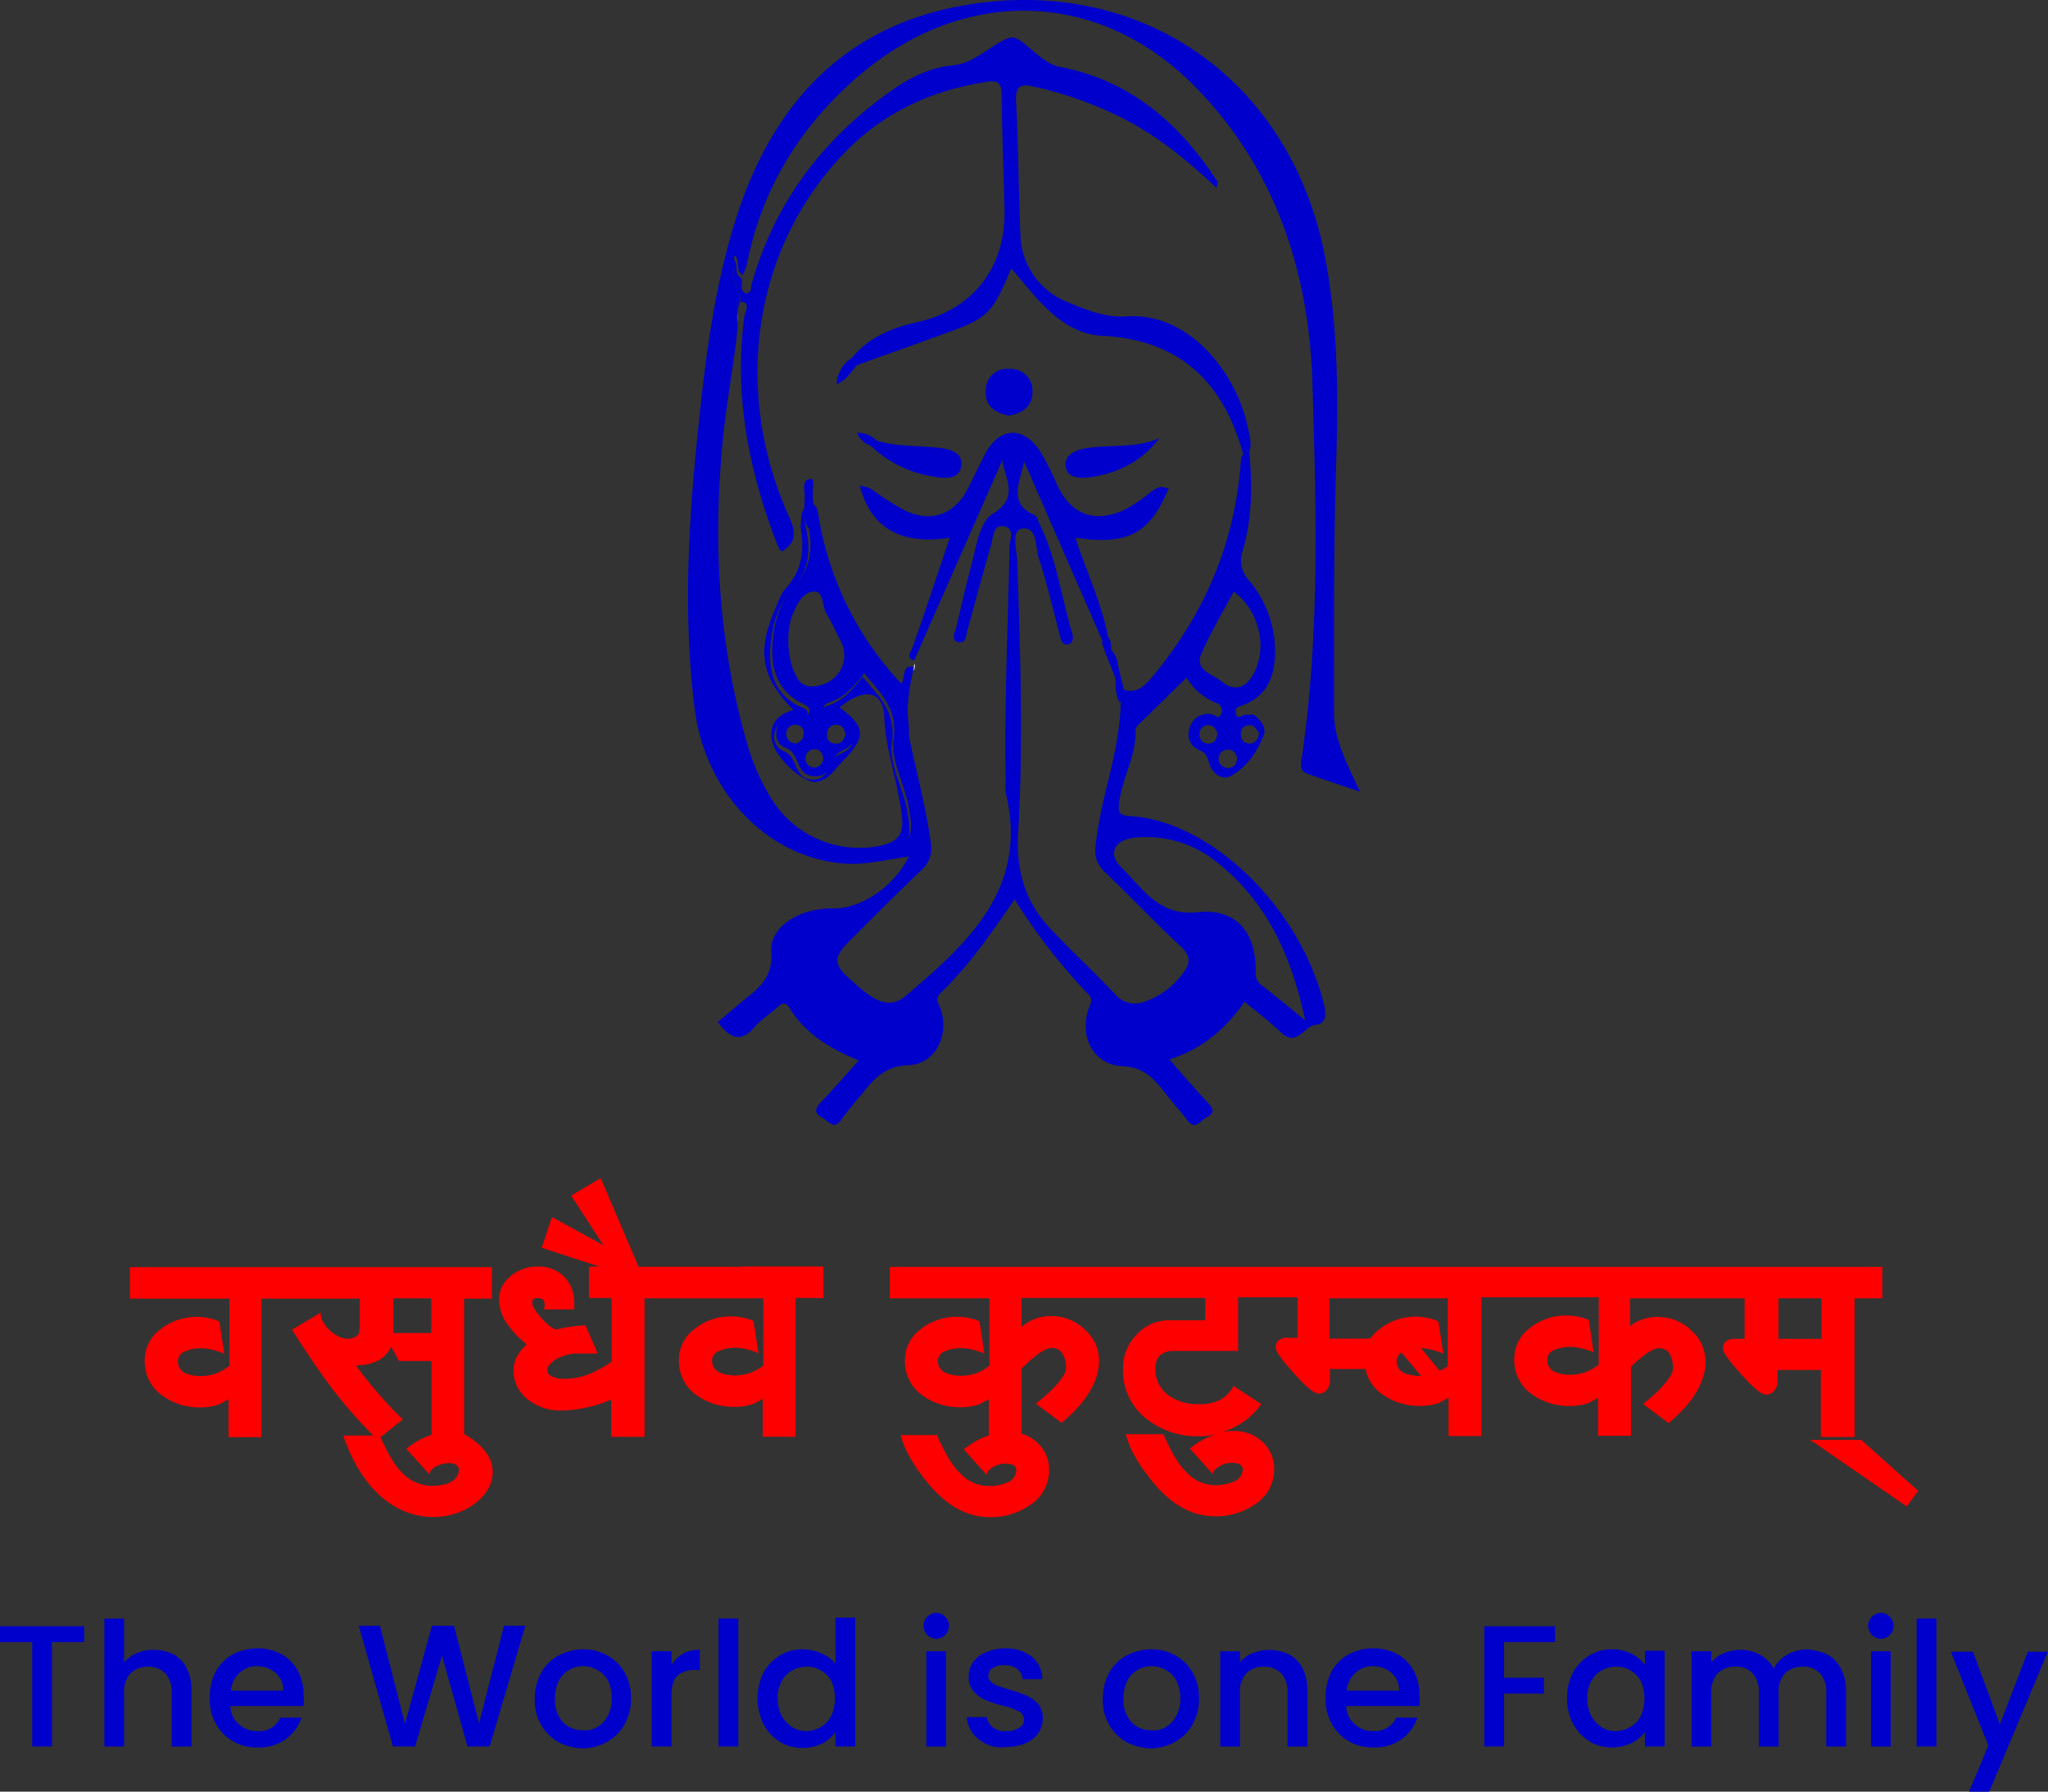 <svg xmlns="http://www.w3.org/2000/svg" viewBox="0 0 425.8 372.59"><rect x="0" y="0" width="425.8" height="372.59" fill="#333333" stroke="none"/><defs><style>.cls-1{fill:none;}.cls-2{fill:#2b2a29;}.cls-3{fill:red;}.cls-4{fill:#fff;}.cls-5{fill:#00c;}</style></defs><g id="Layer_2" data-name="Layer 2"><g id="Layer_1-2" data-name="Layer 1"><polygon class="cls-1" points="375.44 269.99 374.1 269.99 369.8 269.99 369.8 278.42 378.75 278.42 378.75 269.99 375.44 269.99"></polygon><path class="cls-1" d="M81.28,280.1a5.88,5.88,0,0,1-2,2.43A9.12,9.12,0,0,1,73.89,284c.49.68,1.2,1.62,2.11,2.77s1.41,1.75,1.48,1.88c1.2,1.35,2.4,2.7,3.73,4a34.7,34.7,0,0,0,2.47,2.49L79,298.91a24.74,24.74,0,0,0,4.58,7.48,8.47,8.47,0,0,0,5.84,2.7,9.14,9.14,0,0,0,4.09-.81,2.72,2.72,0,0,0,1.69-2.49c0-.88-.77-1.35-2.32-1.35a5.25,5.25,0,0,0-2.54.74c-.84.47-1.27,1-1.27,1.62l-4.79-5.33a15.19,15.19,0,0,1,2.61-1.75,18,18,0,0,1,2.61-1.15V283.2H82.76Z"></path><polygon class="cls-1" points="81.78 269.99 81.78 277.27 89.67 277.27 89.67 269.99 86.92 269.99 84.95 269.99 81.78 269.99"></polygon><path class="cls-1" d="M282.11,270h-5.64v8.43H285a7.9,7.9,0,0,1,2-2,12.17,12.17,0,0,1,12.18-1.61l1.06,6.74a8.8,8.8,0,0,0-1.48-.54,10.67,10.67,0,0,0-3.17-.61l3.87,4.72a13.26,13.26,0,0,0,1.77-1v-14H282.11Z"></path><path class="cls-1" d="M290.42,283a2.59,2.59,0,0,0,1.62,2.5,8,8,0,0,0,3.38.6l-4.09-4.92A2.14,2.14,0,0,0,290.42,283Z"></path><path class="cls-2" d="M81.78,277.27h-1.9l1.47,2.83a6.33,6.33,0,0,0,.43-2.42Z"></path><polygon class="cls-3" points="386.99 299.45 376.36 299.45 396.43 313.27 398.82 310.04 386.99 299.45"></polygon><path class="cls-3" d="M96.5,298.24V270.06h5.77v-6.54H27v6.54H47.68v14c-.35.27-.7.47-1,.67a8.83,8.83,0,0,1-4.65,1.42,7.85,7.85,0,0,1-3.52-.61A2.58,2.58,0,0,1,37,283.07a2.09,2.09,0,0,1,1.41-2,7.88,7.88,0,0,1,3.59-.67,10.73,10.73,0,0,1,3.24.61,6.37,6.37,0,0,1,1.41.54l-1.06-6.75a11.86,11.86,0,0,0-4.72-.94,12.07,12.07,0,0,0-7.47,2.56,7.87,7.87,0,0,0-3.31,6.47,8.61,8.61,0,0,0,3.67,7.35,13.16,13.16,0,0,0,8.1,2.43,10.81,10.81,0,0,0,3.66-.61c.7-.33,1.34-.74,2-1.08v7.89h6.84V270.06H74.8c-.07.74.14,6.67-.21,7.28-2.53,3.17-8.24-1.42-7.89-4.38l-6,3.57c5.84,9.1,9.93,15,16.9,22H71.35C82.41,330.8,115.94,309,96.5,298.24ZM81.78,270h7.89v7.21H81.78Zm7.82,39c-5.64-.4-7.89-4.58-10.5-10.11l4.65-3.71A86.18,86.18,0,0,1,74,283.94c3.31,0,6.13-1.14,7.32-3.91l1.62,3h6.77v15.37a15.44,15.44,0,0,0-5.22,2.9l4.79,5.32c.07-2.15,6-3.5,6.13-1C95.3,308.35,92.2,309,89.6,309Z"></path><path class="cls-3" d="M154.05,263.45H132.78L124.89,245l-6.13,3.64,6.69,10.31-10.71-5.86-2.11,6.4,12,3.91h-2.18v6.54h4.72v13.22a21,21,0,0,1-3.59,2.09,13.76,13.76,0,0,1-5.92,1.48,7.73,7.73,0,0,1-2.39-.27c-1-.34-1.48-.81-1.48-1.55s.63-1.48,1.9-2.29a9,9,0,0,1,4.58-1.15h4l-2.53-5.86a26.3,26.3,0,0,0-3.31.33,16.25,16.25,0,0,0-2.68.54c-.78-.07-1.83-.87-3.1-2.29s-2-2.56-2-3.37c0-.54.42-.88,1.19-.88.92,0,1.41.47,1.41,1.49a6.72,6.72,0,0,1-.14.87h6.27v-1.21a7.55,7.55,0,0,0-1.9-5.39,7.34,7.34,0,0,0-5.78-2.3,8.4,8.4,0,0,0-5.56,2,6.25,6.25,0,0,0-2.4,5,9.55,9.55,0,0,0,2.33,5.73,20.06,20.06,0,0,0,3.45,3.44,10,10,0,0,0-1.83,2.16,6.36,6.36,0,0,0-.92,3.1,7.54,7.54,0,0,0,2.89,6.14,10.77,10.77,0,0,0,7.05,2.36,26.71,26.71,0,0,0,7.67-1.28c.71-.21,1.62-.54,2.68-1v7.75H134V270H158.7v14c-.36.27-.71.47-.92.61a9.09,9.09,0,0,1-4.65,1.41,8,8,0,0,1-3.52-.6,2.59,2.59,0,0,1-1.55-2.5,2.08,2.08,0,0,1,1.41-1.95,7.87,7.87,0,0,1,3.59-.68,11,11,0,0,1,3.24.61,6.71,6.71,0,0,1,1.41.54l-1.06-6.74a11.62,11.62,0,0,0-4.72-.94,11.84,11.84,0,0,0-7.46,2.56,7.84,7.84,0,0,0-3.31,6.47,8.6,8.6,0,0,0,3.66,7.35,13.3,13.3,0,0,0,8.1,2.42,11.32,11.32,0,0,0,3.66-.6c.71-.34,1.34-.68,2-1.08v7.89h6.83V269.92h5.78v-6.54H154.05Z"></path><path class="cls-3" d="M378.75,298.84h6.83V270h5.78v-6.54H185V270h20.71v14c-.35.27-.7.47-.92.68a9.28,9.28,0,0,1-4.64,1.41,8.1,8.1,0,0,1-3.53-.6A2.6,2.6,0,0,1,195,283a2.08,2.08,0,0,1,1.41-1.95,7.8,7.8,0,0,1,3.59-.68,10.74,10.74,0,0,1,3.25.61,6.66,6.66,0,0,1,1.4.54l-1-6.74a11.69,11.69,0,0,0-4.72-.95,12.07,12.07,0,0,0-7.47,2.56,7.89,7.89,0,0,0-3.31,6.48,8.61,8.61,0,0,0,3.66,7.34,13.18,13.18,0,0,0,8.1,2.43,11.12,11.12,0,0,0,3.67-.6c.63-.34,1.34-.68,2-1.08v7.55a14.78,14.78,0,0,0-2.61,1.14,24,24,0,0,0-2.6,1.76l4.79,5.32c0-.54.42-1.08,1.27-1.62a5.21,5.21,0,0,1,2.53-.74c1.55,0,2.33.47,2.33,1.35a2.76,2.76,0,0,1-1.69,2.5,9.61,9.61,0,0,1-4.16.8,8.11,8.11,0,0,1-5.85-2.69c-1.62-1.55-3.17-4.18-4.79-7.89h-7.53c.7,2.9,2.53,6.13,5.42,9.71,3.94,4.92,8.31,7.35,13.1,7.35a14.14,14.14,0,0,0,8.45-2.57,8.55,8.55,0,0,0,3.88-7.21,7.52,7.52,0,0,0-2.4-5.66,7.6,7.6,0,0,0-3.31-1.89V284.55c1.06-1,1.9-1.75,2.47-2.22,1.62-1.35,2.89-2,3.73-2a2.47,2.47,0,0,1,2.33,1.22,5.67,5.67,0,0,1,.7,3q0,1.53-3.17,4.66a35,35,0,0,1-3.1,2.69l5.35,4A37.74,37.74,0,0,0,224.7,292c2.53-3.11,3.8-6.07,3.8-9a8.54,8.54,0,0,0-3-6.54,9.79,9.79,0,0,0-6.9-2.76,9.05,9.05,0,0,0-3.66.67,9.78,9.78,0,0,0-2.54,1.55v-6h38.18v4.65H243a8.88,8.88,0,0,0-6.69,3,9.75,9.75,0,0,0-2.82,7.08,12.6,12.6,0,0,0,4.93,10.45,17,17,0,0,0,11,3.57,15.14,15.14,0,0,0,3.52-.41,13.65,13.65,0,0,0-2.95,1.22,17.65,17.65,0,0,0-2.61,1.75l4.79,5.33c0-.54.42-1.08,1.34-1.62a5.21,5.21,0,0,1,2.53-.74c1.55,0,2.33.47,2.33,1.35a2.74,2.74,0,0,1-1.69,2.49,9.67,9.67,0,0,1-4.16.81,8.1,8.1,0,0,1-5.84-2.7c-1.62-1.55-3.17-4.18-4.79-7.89h-7.82c.7,2.9,2.53,6.14,5.42,9.71,3.95,4.92,8.31,7.35,13.1,7.35a14.25,14.25,0,0,0,8.46-2.56,8.59,8.59,0,0,0,3.87-7.21,7.52,7.52,0,0,0-2.4-5.67,8.47,8.47,0,0,0-6.12-2.29,10.39,10.39,0,0,0-2.47.27,15.93,15.93,0,0,0,2.47-.94,15.44,15.44,0,0,0,5.84-4.92l-5.77-3.78a6.78,6.78,0,0,1-3.24,3.1,9.54,9.54,0,0,1-4,.68,10.43,10.43,0,0,1-6.2-1.76,6.68,6.68,0,0,1-2.81-5.66,3.6,3.6,0,0,1,1-2.76,4.18,4.18,0,0,1,2.89-.88h13.31V269.79h12.33v8.42H267a4.27,4.27,0,0,0-1.34.68,1.92,1.92,0,0,0-.42,1.41c0,.75,1.27,2.5,3.81,5.33s4.22,4.18,5.07,4.18a2.17,2.17,0,0,0,1.76-.81,3,3,0,0,0,.63-1.95v-2.36h7.4a8.46,8.46,0,0,0,3.45,5.26,13.37,13.37,0,0,0,8.1,2.42,11.32,11.32,0,0,0,3.66-.6c.71-.34,1.34-.75,2.05-1.08v7.95H308V269.79H332.4v14c-.35.27-.7.47-1,.67a8.79,8.79,0,0,1-4.64,1.42,7.93,7.93,0,0,1-3.53-.61,2.6,2.6,0,0,1-1.55-2.49,2.1,2.1,0,0,1,1.41-2,7.94,7.94,0,0,1,3.59-.67,10.74,10.74,0,0,1,3.25.61,6.14,6.14,0,0,1,1.4.54l-1-6.75a11.86,11.86,0,0,0-4.72-.94,12,12,0,0,0-7.47,2.56,7.87,7.87,0,0,0-3.31,6.47,8.61,8.61,0,0,0,3.66,7.35,13.18,13.18,0,0,0,8.1,2.43,10.87,10.87,0,0,0,3.67-.61c.7-.33,1.34-.74,2-1.08v7.89h6.83V284.21c.85-.8,1.55-1.41,2.05-1.82,1.62-1.34,2.88-2,3.73-2a2.52,2.52,0,0,1,2.32,1.22,6.28,6.28,0,0,1,.64,3c0,1-1.06,2.56-3.1,4.65-.71.68-1.69,1.55-3.1,2.7l5.28,4a37.62,37.62,0,0,0,3.88-3.78c2.53-3.1,3.8-6.07,3.8-9a8.56,8.56,0,0,0-3-6.54,9.82,9.82,0,0,0-6.9-2.77,9,9,0,0,0-3.67.68,8,8,0,0,0-2.11,1.21V270h23.81v8.43H360a3.46,3.46,0,0,0-1.34.67,1.93,1.93,0,0,0-.42,1.42c0,.74,1.27,2.49,3.81,5.32s4.22,4.18,5.07,4.18a2.17,2.17,0,0,0,1.76-.81,3,3,0,0,0,.7-1.95v-2.36h9v13.95ZM292,285.56a2.65,2.65,0,0,1-1.62-2.49,2.21,2.21,0,0,1,1-1.82l4.09,4.92A10.75,10.75,0,0,1,292,285.56Zm9.09-1.48a19.92,19.92,0,0,1-1.77,1l-3.87-4.72a10.67,10.67,0,0,1,3.17.61,8.8,8.8,0,0,1,1.48.54l-1.06-6.74a11.69,11.69,0,0,0-4.72-.95,11.9,11.9,0,0,0-7.46,2.56,9.25,9.25,0,0,0-2,2H276.4V270H301v14.09Zm68.67-5.66V270h8.95v8.43Z"></path><path class="cls-1" d="M154.06,57.72a4.62,4.62,0,0,1-.7-.7A1,1,0,0,0,154.06,57.72Z"></path><path class="cls-1" d="M188,142.82c.2.2.3.5.5.7a5.57,5.57,0,0,1,.2-1.2A1.53,1.53,0,0,1,188,142.82Z"></path><path class="cls-1" d="M230.15,134.72c0-.5.1-.9.1-1.4a1.38,1.38,0,0,1-.79.5A5.41,5.41,0,0,1,230.15,134.72Z"></path><path class="cls-1" d="M232.65,144a1.48,1.48,0,0,1,.9-.6h0a6.47,6.47,0,0,1-.8-.9C232.75,143,232.65,143.52,232.65,144Z"></path><path class="cls-1" d="M168.65,100.32c-.7.4-.6,1-.6,1.7a5.31,5.31,0,0,1-.1,1.4c-.1.4-.2,1.2-.3,1.8a2.7,2.7,0,0,1,.8-.7.35.35,0,0,1,.2.1,3.35,3.35,0,0,1-.6-2.4C168.15,101.52,168,100.82,168.65,100.32Z"></path><path class="cls-1" d="M190.06,137.92h0l-.61-.3.61.3Z"></path><path class="cls-1" d="M242.65,101.62c.1,0,.1.1.21.1h0c.1-.2.1-.3.2-.4Z"></path><path class="cls-1" d="M178.65,101.42c.1,0,.1-.1.2-.1l-.2-.2Z"></path><path class="cls-1" d="M176.65,76.22c.2.2.5.1.9,0a1.59,1.59,0,0,1-.8-1C176.56,75.52,176.36,75.92,176.65,76.22Z"></path><path class="cls-4" d="M153.36,65.12a16.82,16.82,0,0,0-.11,2.3A15.42,15.42,0,0,0,153.36,65.12Z"></path><path class="cls-5" d="M258.46,94.42c.1.5.29,1.1.4,1.6h0l1-2.2h0A1.11,1.11,0,0,0,258.46,94.42Z"></path><path class="cls-5" d="M153.06,62.82h0c.19,0,.39-.1.69-.1a2,2,0,0,0,.11-.8c-.4-2.2-2-4.1-1.3-6.1a3.28,3.28,0,0,0,.8,1.3c-.5-1,.1-2.5-1-3.4-.71,4.7-.71,4.7.7,9.1Z"></path><path class="cls-5" d="M239.25,102.32a33.39,33.39,0,0,1-4.89,3.4c-6.4,3.3-11.71,1.5-14.61-5a61.9,61.9,0,0,0-3.39-6.7c-3.5-5.5-8.5-5.3-11.5.3-1.3,2.5-2.5,5.1-3.8,7.6-2.8,5.2-7.6,6.8-13,4.2a51.57,51.57,0,0,1-6.3-4c-.9-.6-1.9-1.2-2.8-.8,3.2,2.6,5.8,5.1,9.3,6.5,6.1,2.4,11,.5,13.8-5.4,1.3-2.7,3-5.2,3.9-8,1-3.3,3.4-2.4,5.6-2.8,2.9-.6,2.9,1.7,3.7,3.1,1.2,2,2.1,4.1,3.1,6.2,4.1,8.5,10.3,10.2,18.4,5.1,1.9-1.2,3.6-2.6,6-4.3C241.55,100.72,240.25,101.62,239.25,102.32Z"></path><path class="cls-5" d="M163.56,122.12c-1.31,1.4-1.9,3.5-2.7,5.3-3.5,8.3-2.4,13.7,4.1,20.2-3.3,1-5.2,3-4.4,6.6s6.5,8.6,9,8.4a4.74,4.74,0,0,0,2.7-1.2c1.2-1,2-2.2,3.1-3.3,4.8-4.9,4.6-7-.8-11,5.1-4.2,9.1-3.6,9.3,2.1.3,7,2.8,13.3,3.6,20,.6,4.4-.7,6-5.2,6.8a21.49,21.49,0,0,1-22.1-10.3,45,45,0,0,1-4.5-10c-6-20.2-7.4-40.8-5.6-61.7.6-7.7,2-15.3,3-23,.1-1.2.2-2.4.3-3.5v-2.3a8.52,8.52,0,0,0-.3-2.3h0c-1.2,1.5.1,3.6-1,5.1a15.14,15.14,0,0,1-.2,3,183.19,183.19,0,0,0-2.8,59.1c1.4,12,3.2,24.1,8.9,35,4.9,9.4,12.8,13.6,23.4,12.6,7.5-.7,8.6-2,7.2-9.4-.9-4.7-3.81-9.5-3.11-13.9.9-6.5-2.8-9.6-6.1-13.7-2.1,2.8-4.3,5.1-7.4,6.1a1.44,1.44,0,0,0-1.1,1.6.37.37,0,0,0,.1.3c.2,1,.8.5,1.4.4a3.82,3.82,0,0,1,4.9,2.3.9.9,0,0,1,.1.5c.8,2.5-.6,4-2.9,5s-1.7,5.3-5.6,5.2-2.9-4.8-5.9-5.9a3.25,3.25,0,0,1-1.6-4.6,4,4,0,0,1,4.4-2.6c.7.1,1.5,1.2,2-.1s-.5-1.6-1.5-2c-5.1-2.4-6.4-7-6.1-12.1.3-4.3,1.4-8.8,4.4-12,3.6-3.9,4-8,3.1-12.7a10.61,10.61,0,0,1-.2-4.7c-1.1,1.2-.8,2.8-1,4.3C167.25,114.12,166.86,118.42,163.56,122.12Z"></path><path class="cls-5" d="M170.25,107.72c-.19-1.2-.19-2.6-1.6-3.1.1.1.1.2.2.2,1.2,14.7,7.7,26.9,17.2,37.8a2.54,2.54,0,0,0,1.9.2,2.7,2.7,0,0,0-.7-.8A66.5,66.5,0,0,1,170.25,107.72Z"></path><path class="cls-5" d="M258,95.62c-1.1,16.8-7.3,31.5-17.9,44.5-1.7,2-3.3,4.3-6.5,3.3l.3.3c.5,2.5,1.2,3.6,3.5,1.1,13-13.7,20.6-29.8,21.5-48.8h0a3.27,3.27,0,0,1-.9-.4Z"></path><path class="cls-5" d="M258,95.62a3.4,3.4,0,0,0,.9.4c-.11-.5-.3-1.1-.4-1.6A2.81,2.81,0,0,0,258,95.62Z"></path><path class="cls-5" d="M153.36,65.12a5.66,5.66,0,0,1,.3-1.8,1.27,1.27,0,0,0,.1-.6,2,2,0,0,0-.7.1A9.55,9.55,0,0,1,153.36,65.12Z"></path><path class="cls-5" d="M153.36,67.52c-.11,1.2-.2,2.4-.3,3.5l.3-2.7Z"></path><path class="cls-1" d="M253.86,141.72c1.89,1.6,4.29,1.9,6-.6,3.79-5.4,2.2-13.9-3.5-18.1-2.21,4.2-4.71,8.3-6.61,12.7C248.15,139.42,252,140.22,253.86,141.72Z"></path><path class="cls-1" d="M259.86,154.62c1.2-.1,1.7-.9,1.89-2.2-.5-.6-.79-1.8-2.1-1.6a1.71,1.71,0,0,0-1.7,1.8v.2a1.69,1.69,0,0,0,1.6,1.8Z"></path><path class="cls-1" d="M255.25,155.82a2.05,2.05,0,0,0-2,1.8v.4a1.81,1.81,0,0,0,2,1.6h0c1.11-.1,1.61-.9,1.71-2.3A1.66,1.66,0,0,0,255.25,155.82Z"></path><path class="cls-1" d="M251.15,150.82a1.74,1.74,0,0,0-1.7,1.9v.1a1.77,1.77,0,0,0,1.7,1.8h.3c1.1-.1,1.7-.9,1.7-2.3C252.75,151.62,252.36,150.62,251.15,150.82Z"></path><path class="cls-1" d="M172,127.82c-1-1.6-.6-4.8-2.6-4.7-2.5.1-3.8,2.8-4.7,5.2a14.09,14.09,0,0,0-.7,5,18.36,18.36,0,0,0,.9,5.7c.9,2,1.6,4,4.4,3.8,5-.4,7.9-5.4,5.5-9.7C173.75,131.42,173.06,129.52,172,127.82Z"></path><path class="cls-4" d="M231.75,140.22a10.27,10.27,0,0,0,1,2.3,3.22,3.22,0,0,0-.29-1.3c-.5-1.6-1.1-3.1-1.6-4.6a13.43,13.43,0,0,0-.71-1.8,2.77,2.77,0,0,0,.1.9Z"></path><path class="cls-1" d="M251.15,150.82a1.74,1.74,0,0,0-1.7,1.9v.1a1.77,1.77,0,0,0,1.7,1.8h.3c1.1-.1,1.7-.9,1.7-2.3C252.75,151.62,252.36,150.62,251.15,150.82Z"></path><path class="cls-1" d="M259.86,154.62c1.2-.1,1.7-.9,1.89-2.2-.5-.6-.79-1.8-2.1-1.6a1.71,1.71,0,0,0-1.7,1.8v.2a1.69,1.69,0,0,0,1.6,1.8Z"></path><path class="cls-1" d="M255.25,155.82a2.05,2.05,0,0,0-2,1.8v.4a1.81,1.81,0,0,0,2,1.6h0c1.11-.1,1.61-.9,1.71-2.3A1.66,1.66,0,0,0,255.25,155.82Z"></path><path class="cls-1" d="M253.86,141.72c1.89,1.6,4.29,1.9,6-.6,3.79-5.4,2.2-13.9-3.5-18.1-2.21,4.2-4.71,8.3-6.61,12.7C248.15,139.42,252,140.22,253.86,141.72Z"></path><path class="cls-1" d="M173.86,154.62c1.1,0,1.6-.9,1.89-1.9a2.12,2.12,0,0,0-1.8-2,1.7,1.7,0,0,0-2,1.3v.3C171.75,153.72,172.36,154.62,173.86,154.62Z"></path><path class="cls-1" d="M172,127.82c-1-1.6-.6-4.8-2.6-4.7-2.5.1-3.8,2.8-4.7,5.2a14.09,14.09,0,0,0-.7,5,18.36,18.36,0,0,0,.9,5.7c.9,2,1.6,4,4.4,3.8,5-.4,7.9-5.4,5.5-9.7C173.75,131.42,173.06,129.52,172,127.82Z"></path><path class="cls-1" d="M165.15,150.82a1.74,1.74,0,0,0-1.7,1.9v.1a2.12,2.12,0,0,0,2.2,1.9c.7-.4,1.6-.9,1.5-2.1a1.71,1.71,0,0,0-1.7-1.8Z"></path><path class="cls-1" d="M154.06,57.72a4.62,4.62,0,0,1-.7-.7A1,1,0,0,0,154.06,57.72Z"></path><path class="cls-1" d="M169.36,155.82a1.88,1.88,0,0,0-2,1.7v.5a1.93,1.93,0,0,0,2.2,1.6,1.84,1.84,0,0,0,1.6-1.8C171.06,156.62,170.45,155.82,169.36,155.82Z"></path><path class="cls-5" d="M235,169.72c-2.3-.1-2.6-.8-2.3-3,.7-5.1,3.6-9.7,3.4-15,0-.6.9-1.3,1.5-1.9,3-2.9,5.9-5.8,9.1-8.9a12.66,12.66,0,0,0,6,5.2,1.67,1.67,0,0,1,1.2,2.3c-.5,1.4-1.3.2-2,.1a3.94,3.94,0,0,0-4.6,3,3.52,3.52,0,0,0,2.1,4.5h0c1.8.7,1.7,2.2,2.3,3.5.9,1.7,2.6,2.7,4.1,1.9,3.4-1.8,5.5-5,6.9-8.4.7-1.6-.5-3.2-1.8-4.2-.4-.4-1.3-.1-1.9-.2s-1.9,1.4-2.1-.5c-.1-1.1.8-1.2,1.6-1.5,4.9-1.9,6.5-5.9,6.6-10.7a23,23,0,0,0-5.4-15.2,6.09,6.09,0,0,1-1.3-6.3c2-6.8,2-13.8,1.3-20.8l-1,2.2a71.9,71.9,0,0,1-1.1,10.4c-.2,1.1-.4,2.2-.7,3.3s-.5,2.2-.9,3.3c-.2.8-.5,1.6-.7,2.4s-.5,1.6-.8,2.4c-.6,1.6-1.2,3.1-1.9,4.6s-1.4,3-2.2,4.5c-.5,1-1.1,2-1.6,2.9s-1.2,1.9-1.8,2.9a93.65,93.65,0,0,1-9.6,12.2c-2.3,2.5-3,1.4-3.5-1.1l-.3-.3h0a2.36,2.36,0,0,0-.9.6,3.86,3.86,0,0,0,.3,2.1c-.1,10.2-4.2,19.7-5.2,29.8a6,6,0,0,0,2,5.6c5.3,5.1,10.3,10.4,15.7,15.4,2,1.9,2.1,3.4.5,5.5a16.32,16.32,0,0,1-7.8,5.9,5.39,5.39,0,0,1-6.3-1.4c-4.4-4.7-9.2-9.1-13.6-13.8-5.3-5.6-7.1-12.3-6.6-20.1,1.1-18.8.4-37.6-.2-56.4-.1-2.3-1.4-6.3,1.1-6.6,3.2-.4,2.6,4,3.4,6.2,1.7,5.2,2.9,10.5,4.3,15.8.2.9.5,2.2,1.6,2.1s1.4-1.2,1-2.4c-2.2-7.4-3.2-15.3-6.6-22.3-.4-.8-.6-1.9-1.2-2.2-5.7-2.5-2.9-7-2.2-11.2,5.5,12.5,10.89,25,16.39,37.5.11.1.21.1.3.2a2.18,2.18,0,0,0,.8-.5,4.1,4.1,0,0,0-.1-1.1c-1.4-7-4.5-13.4-6.7-20.2,10.7,1.6,15.5-.7,19.4-10.3h0c0-.1-.1-.1-.2-.1-2.4,1.8-4.1,3.1-6,4.3-8,5.1-14.3,3.4-18.4-5.2-1-2.1-2-4.2-3.1-6.2-.8-1.4-.8-3.7-3.7-3.1-2.2.5-4.6-.4-5.6,2.8-.9,2.8-2.6,5.3-3.9,8-2.8,5.9-7.7,7.8-13.8,5.4-3.5-1.4-6.2-3.9-9.3-6.5-.1,0-.1.1-.2.1,2.2,8.8,8.6,12.4,18.7,10.8-2.6,7.6-5.1,15.3-7.8,22.9-.3.9-1.2,1.8-.2,2.4.2.1.4.1.6.2,6.1-13.9,12.2-27.7,18.3-41.6.6,3.9,3.5,7.7-1.8,11-3,1.8-3.5,6.6-4.5,10.3-1.2,4.5-2.2,9-3.3,13.5-.3,1.1-1.1,2.6.4,3,1.8.4,1.6-1.4,2-2.6,1.6-5.9,3.2-11.8,4.9-17.7.4-1.5.4-4,2.4-3.8,2.7.3,1.4,2.9,1.4,4.4-.3,16.1-1.1,32.3-.8,48.4a10.07,10.07,0,0,0,.1,3c4.6,19.7-8.1,31-20.9,41.9-4,3.4-7.8-.2-10.9-2.9-4.4-3.8-4.3-5.1-.2-9.1,4.7-4.7,9.4-9.4,14.2-14a6.15,6.15,0,0,0,2.1-6.1c-1-7.4-3-14.6-4.5-21.9.1-3.4-.8-6.8-.4-10.1-.1-.2-.3-.5-.4-.7a2.54,2.54,0,0,1-1.9-.2c-9.5-10.9-16-23.1-17.2-37.8-.1-.1-.1-.2-.2-.2a.35.35,0,0,1-.2-.1,2.7,2.7,0,0,0-.8.7,10.68,10.68,0,0,0,.2,4.7c.9,4.7.5,8.8-3.1,12.7-3,3.2-4.1,7.7-4.4,12-.3,5,1.1,9.6,6.1,12.1,1,.5,1.9.9,1.5,2s-1.3.1-2,.1a4.05,4.05,0,0,0-4.4,2.6c-.9,2-.2,4,1.6,4.6,3,1.1,1.9,5.7,5.9,5.9s3.2-4.1,5.6-5.2c2.2-1,3.7-2.5,2.9-5a3.8,3.8,0,0,0-4.6-2.9c-.2,0-.3.1-.5.1-.6.1-1.2.7-1.4-.4a1.36,1.36,0,0,1,.7-1.8c.1,0,.2-.1.3-.1,3.1-1,5.3-3.3,7.4-6.1,3.3,4.1,7,7.2,6.1,13.7-.6,4.4,2.2,9.2,3.1,13.9,1.4,7.3.2,8.6-7.2,9.4-10.6,1-18.5-3.1-23.4-12.6-5.69-10.9-7.5-23-8.89-35a183.64,183.64,0,0,1,2.89-59.1,15.07,15.07,0,0,0,.11-3c1.1-1.5-.2-3.6,1-5.1-1.4-4.3-1.4-4.3-.7-9.1,1.1.8.5,2.4,1,3.4l.7.7a14.17,14.17,0,0,0,.8-1.8c3.1-16.3,11.4-29.6,24-40.2C201-3,228.75-2,248.36,17.92c16.79,17,23.79,38.6,24.5,61.5.79,26,1.6,52.2-2.21,78.2-.2,1.4-.5,2.7,1.21,3.3,3.39,1.2,6.7,2.3,10.89,3.7-2.7-5.9-5.39-10.8-5.39-16.3,0-18-.11-36,.5-53.9.39-14.2.2-28.3-2.61-42.2-7.6-36.6-39.2-57.9-76-50.9-23.89,4.6-38.19,20.2-45.69,42.5-5.11,15.3-7,31.4-8.61,47.4-1.89,18.7-2.89,37.5-.5,56.3,2.3,17.8,15.7,31.2,31.61,32.1,4.3.2,8.5-.9,12.89-1.5-3,6.2-9.89,10.9-15.8,10.8-6.9-.1-13.2,3.8-12.8,9.1s-2.7,7.6-6,10.2c-1.7,1.4-3.4,2.9-5.1,4.3,2.6,3.6,4.9,4.3,7.7,1,1.3-1.5,3.1-2.6,4.5-3.9,1-.9,1.8-1.5,2.7,0,3.3,5.4,8.5,8.5,14.4,10.9-2.8,3.1-5.2,5.9-7.7,8.5-1.2,1.3-1.9,2.3.1,3.4,1.3.7,2.4,2.7,4,.4,1.1-1.5,2.2-2.9,3.4-4.3,2.8-3.3,4.9-6.8,10.5-7,5.8-.2,8.7-6.6,6.6-12-.5-1.2-1-1.9.1-3,5.9-5.7,10.6-12.5,15.4-19.5a121.13,121.13,0,0,0,14.9,19.3c.8.8,1.4,1.3.7,2.9-2.4,6,.6,12.2,6.8,12.5,4.7.2,6.7,2.8,9,5.7,1.4,1.8,3,3.6,4.4,5.4,1.7,2.4,2.7.3,4-.4,2.2-1.1,1.3-2.1.1-3.4-2.6-2.8-5-5.6-7.7-8.7,6.9-2.2,11.8-6.5,15.6-12,2.8,2.3,5.3,4.2,7.6,6.4,3.3,3.1,4.7-1.3,7.2-1.6,2.1-.2,2.2-2.1,1.8-3.9C270.46,188.52,251.46,170.62,235,169.72Zm16.4-15.1a1.8,1.8,0,0,1-2-1.5v-.3a1.8,1.8,0,0,1,1.6-2h.1c1.2-.1,1.6.8,2,1.5C253.05,153.72,252.55,154.52,251.36,154.62Zm8.29-3.8c1.3-.1,1.5,1,2.1,1.6-.2,1.3-.7,2.1-1.89,2.2a1.77,1.77,0,0,1-1.9-1.5v-.3a1.73,1.73,0,0,1,1.5-2Zm-2.5,6.6c0,1.4-.5,2.1-1.7,2.3a2,2,0,0,1-2.1-1.6h0a1.91,1.91,0,0,1,1.5-2.2h.4c1.21-.1,1.61.8,1.9,1.5Zm-7.29-21.7c1.89-4.4,4.39-8.5,6.6-12.7,5.7,4.2,7.29,12.7,3.5,18.1-1.8,2.5-4.1,2.2-6,.6S248.15,139.42,249.86,135.72Zm-84.21,18.9c-1.5-.1-2.1-.8-2.2-1.9a1.81,1.81,0,0,1,1.61-2h.1a1.71,1.71,0,0,1,1.9,1.5v.2C167.15,153.82,166.25,154.22,165.65,154.62Zm6.3-2.2a1.75,1.75,0,0,1,1.7-1.7h.3c1.11.1,1.61.9,1.8,2-.3,1-.69,1.9-1.89,1.9A1.72,1.72,0,0,1,172,152.42Zm-.8,5.3a2,2,0,0,1-1.9,1.9,1.85,1.85,0,0,1-1.8-1.6,1.91,1.91,0,0,1,1.5-2.2h.5C170.45,155.82,171.06,156.62,171.15,157.72Zm-2-15c-2.9.2-3.5-1.7-4.4-3.8a18.35,18.35,0,0,1-.89-5.7,16.79,16.79,0,0,1,.7-5c1-2.4,2.19-5.1,4.69-5.2,2-.1,1.61,3.1,2.61,4.7s1.8,3.5,2.7,5.2c2.5,4.5-.31,9.4-5.41,9.8ZM262.46,205a3.09,3.09,0,0,1-1.4-2.9c.2-8.2-4.1-13.3-12.1-12.4s-11.4-5-15.8-9.3c-3-2.9-1.4-5.8,2.8-6.2a23.2,23.2,0,0,1,16.79,4.9c10.4,8.1,15.71,19.3,18.61,33.1-3.5-2.9-6.21-5.1-8.9-7.2Z"></path><path class="cls-5" d="M259.86,93.72h0a1.33,1.33,0,0,0-1.4.7c-4-14.7-13-23.8-29.4-24.6-4.8-.2-8.8-3-12.1-6.3-2.4-2.4-4.4-5.1-6.71-7.7-4.1,9.7-4.7,10.3-14.79,13.9-5.7,2.1-11.5,4.1-17.2,6.2-.3.1-.5.2-.8.3a1.59,1.59,0,0,1-.8-1l.3-.6c3.5-4.4,8.3-6.4,13.6-7.6,11.6-2.5,18.5-11.3,18.3-23.2-.21-8-.5-16-.61-24,0-2.4-.6-3.2-3.1-2.8-11,1.7-20.7,6-28.6,13.8C157,50.22,152,80.22,163.85,107c1.4,3,2.2,5.6-1.3,7.7a4.44,4.44,0,0,1-.8-1.1c-6-15.4-9.2-31.1-7-47.7.1-1,1.6-3.2-.9-3.1a2.2,2.2,0,0,0,.1-.8c-.39-2.2-2.1-4.1-1.3-6.1a3.53,3.53,0,0,0,.8,1.3,2.34,2.34,0,0,0,.7.7c.4,1-.5,2.3.8,3.1,1.4,0,1.11-1.1,1.3-1.8,4.61-16.6,14.4-29.8,28.31-39.8,4-2.9,8.3-5.3,13.49-5.8,4.6-.4,7.9-4.3,11.7-5.7,2.61-1,6,5.1,10.61,6,14.6,2.8,24.89,11.7,32.79,23.9.1.2-.1.6-.2,1.3-6.1-5.8-12.5-11-19.9-14.7a79.43,79.43,0,0,0-17.7-6.3c-2.5-.6-4.3-.8-4.1,3,.5,9.1.5,18.3.9,27.5a15.47,15.47,0,0,0,10,14.3c3.8,1.6,7.9,3.2,12,2.9,13-.9,22.4,11.4,25,21.8C259.46,89.42,260.36,91.52,259.86,93.72Z"></path><path class="cls-1" d="M231.75,140.22a10.27,10.27,0,0,0,1,2.3,3.22,3.22,0,0,0-.29-1.3c-.5-1.6-1.1-3.1-1.6-4.6a13.43,13.43,0,0,0-.71-1.8,2.77,2.77,0,0,0,.1.9Z"></path><path class="cls-1" d="M188.56,142.42c.69-.9.69-2.4,1.5-3.2a1.79,1.79,0,0,0,0-1.4,1.79,1.79,0,0,1-.11.8A17.85,17.85,0,0,0,188.56,142.42Z"></path><path class="cls-1" d="M195.05,93.12c-4.3-.5-8.6-.2-12.8-1.5-1.2-.4-1.4.2-1.2,1.1a24.21,24.21,0,0,0,13.1,6.4c2.3.4,5.3.7,5.71-2.2S197.36,93.32,195.05,93.12Z"></path><path class="cls-1" d="M209.75,76.72a4.38,4.38,0,0,0-4.79,4.5c-.21,3.3,2,4.6,4.7,5.2,2.9-.4,4.9-1.9,5-4.7A4.55,4.55,0,0,0,209.75,76.72Z"></path><path class="cls-1" d="M221.55,97c.3,2.4,2.9,2.5,4.8,2.3,5.8-.8,11-3.2,14.7-8.2-5.1,2.3-10.5,1.2-15.7,2.2C223.25,93.72,221.25,94.82,221.55,97Z"></path><path class="cls-1" d="M176.65,76.22c.2.2.5.1.9,0a1.59,1.59,0,0,1-.8-1C176.56,75.52,176.36,75.92,176.65,76.22Z"></path><path class="cls-4" d="M190.06,137.92a1.79,1.79,0,0,1-.11.8,9.61,9.61,0,0,0-1.39,3.7c.69-.9.69-2.4,1.5-3.2A1.55,1.55,0,0,0,190.06,137.92Z"></path><path class="cls-5" d="M221.55,97c.3,2.4,2.9,2.5,4.8,2.3,5.8-.8,11-3.2,14.7-8.2-5.1,2.3-10.5,1.2-15.7,2.2C223.25,93.72,221.25,94.82,221.55,97Z"></path><path class="cls-5" d="M195.05,93.12c-4.3-.5-8.6-.2-12.8-1.5-1.2-.4-1.4.2-1.2,1.1a24.21,24.21,0,0,0,13.1,6.4c2.3.4,5.3.7,5.71-2.2S197.36,93.32,195.05,93.12Z"></path><path class="cls-5" d="M209.75,76.72a4.38,4.38,0,0,0-4.79,4.5c-.21,3.3,2,4.6,4.7,5.2,2.9-.4,4.9-1.9,5-4.7A4.55,4.55,0,0,0,209.75,76.72Z"></path><path class="cls-5" d="M190.06,138.72a42,42,0,0,0-1.2,15c-1.61-2-1.11-4.3-.9-6.5a5.84,5.84,0,0,0-1.9-4.6C189.06,143.12,186.65,137.92,190.06,138.72Z"></path><path class="cls-5" d="M169,101.82v3c-1.39,1.4-.3,3.4-1,5-1.3-2.2-.6-4.7-.7-7.1C167.56,102.12,167.75,101.22,169,101.82Z"></path><path class="cls-5" d="M232.86,146.12c-1.11-1.6-.8-3.5-1-5.3-.5-1.1.1-1.2.89-1.1.3,1.3.71,2.6,1,4C233.46,144.52,233.15,145.32,232.86,146.12Z"></path><path class="cls-5" d="M230.15,136.62c-.4-1-.7-2-1.1-3l1-1.4c1.1.8.9,1.9,1,3C231.55,136.32,231.25,136.72,230.15,136.62Z"></path><path class="cls-5" d="M153.15,62.72c-.1,1.8.2,3.6-1,5.1C152.25,66.12,151.36,64.22,153.15,62.72Z"></path><path class="cls-5" d="M178.25,75.82c-1.19,1.4-2.1,3.1-4.3,4.1a7,7,0,0,1,3-5.4Z"></path><path class="cls-5" d="M230.15,136.62l1-1.3c1.21,1.2,1.21,2.9,1.6,4.4l-.89,1.1Z"></path><path class="cls-5" d="M169,101.82l-1.7,1c-.1-1.3-.5-3,1.11-3.2C169.45,99.42,169,100.92,169,101.82Z"></path><path class="cls-5" d="M182.25,91.62l-1.19,1.1a5.06,5.06,0,0,1-2.9-2.7A5.34,5.34,0,0,1,182.25,91.62Z"></path><path class="cls-5" d="M17.5,338.19v3.3H10.8v21.7H6.7v-21.7H0v-3.3Z"></path><path class="cls-5" d="M36,344a6.56,6.56,0,0,1,2.8,2.9,9.47,9.47,0,0,1,1,4.6v11.7H35.7v-11.1a5.78,5.78,0,0,0-1.3-4.1,4.9,4.9,0,0,0-3.6-1.4,5.14,5.14,0,0,0-3.7,1.4,5.62,5.62,0,0,0-1.3,4.1v11.1H21.7v-26.6h4.1v9.1a7,7,0,0,1,2.6-1.9,8.12,8.12,0,0,1,3.5-.7A9.15,9.15,0,0,1,36,344Z"></path><path class="cls-5" d="M63.1,354.79H47.9a5.12,5.12,0,0,0,1.8,3.8,5.52,5.52,0,0,0,3.9,1.4,4.77,4.77,0,0,0,4.7-2.8h4.4a9.15,9.15,0,0,1-3.3,4.5,9.38,9.38,0,0,1-5.9,1.7,9.69,9.69,0,0,1-5.1-1.3,9.3,9.3,0,0,1-3.5-3.6,10.29,10.29,0,0,1-1.3-5.4,11.61,11.61,0,0,1,1.2-5.4,9.3,9.3,0,0,1,3.5-3.6,10.82,10.82,0,0,1,5.2-1.3,10.27,10.27,0,0,1,5,1.2,8.56,8.56,0,0,1,3.4,3.4,10.39,10.39,0,0,1,1.2,5.1A8.62,8.62,0,0,1,63.1,354.79Zm-4.2-3.3a4.68,4.68,0,0,0-1.6-3.6,6,6,0,0,0-3.9-1.4,5.24,5.24,0,0,0-3.6,1.4,5.68,5.68,0,0,0-1.8,3.7H58.9Z"></path><path class="cls-5" d="M109.2,338.19l-7.4,25H97.2l-5.3-18.9-5.6,18.9H81.7l-7.1-25.1H79l5.2,20.4,5.6-20.4h4.6l5.2,20.3,5.2-20.3h4.4Z"></path><path class="cls-5" d="M116.1,362.29a9.82,9.82,0,0,1-4.9-9,10.79,10.79,0,0,1,1.3-5.4,8.91,8.91,0,0,1,3.6-3.6,11,11,0,0,1,5.1-1.3,9.69,9.69,0,0,1,5.1,1.3,8.91,8.91,0,0,1,3.6,3.6,10.54,10.54,0,0,1,1.3,5.4,10.85,10.85,0,0,1-1.4,5.4,9.14,9.14,0,0,1-3.7,3.6,10.3,10.3,0,0,1-5.2,1.3A11.88,11.88,0,0,1,116.1,362.29Zm8-3.1a5.44,5.44,0,0,0,2.2-2.3,7,7,0,0,0,.9-3.7,8.41,8.41,0,0,0-.8-3.7,5.8,5.8,0,0,0-2.2-2.2,6.11,6.11,0,0,0-3-.8,5.74,5.74,0,0,0-2.9.8,5.56,5.56,0,0,0-2.1,2.2,8.1,8.1,0,0,0-.8,3.7,6.74,6.74,0,0,0,1.6,4.9,5.3,5.3,0,0,0,4.1,1.7A4.43,4.43,0,0,0,124.1,359.19Z"></path><path class="cls-5" d="M142,343.89a6.71,6.71,0,0,1,3.5-.8v4.2h-1a5.31,5.31,0,0,0-3.7,1.2q-1.2,1.2-1.2,4.2v10.5h-4.1v-19.8h4.1v2.9A6.89,6.89,0,0,1,142,343.89Z"></path><path class="cls-5" d="M153.5,336.59v26.6h-4.1v-26.6Z"></path><path class="cls-5" d="M158.7,347.89a9.8,9.8,0,0,1,3.4-3.6,8.65,8.65,0,0,1,4.8-1.3,10,10,0,0,1,3.8.8,7.81,7.81,0,0,1,3,2.2v-9.6h4.1v26.8h-4.1v-3a7.32,7.32,0,0,1-2.8,2.4,9.15,9.15,0,0,1-4.1.9,8.54,8.54,0,0,1-4.7-1.3,9.36,9.36,0,0,1-3.4-3.7,12.3,12.3,0,0,1,0-10.6Zm14.2,1.8a5.82,5.82,0,0,0-5.2-3.1,6.41,6.41,0,0,0-3,.8,5.44,5.44,0,0,0-2.2,2.3,6.71,6.71,0,0,0-.8,3.5,8.29,8.29,0,0,0,.8,3.6,7.28,7.28,0,0,0,2.2,2.4,6,6,0,0,0,2.9.8,6.41,6.41,0,0,0,3-.8,6.1,6.1,0,0,0,2.2-2.3,9,9,0,0,0,.1-7.2Z"></path><path class="cls-5" d="M192.8,340a2.7,2.7,0,0,1,1.9-4.6,2.5,2.5,0,0,1,1.8.8,2.66,2.66,0,0,1,0,3.8,2.5,2.5,0,0,1-1.8.8A2.73,2.73,0,0,1,192.8,340Zm3.9,3.4v19.8h-4.1v-19.8Z"></path><path class="cls-5" d="M205.1,362.69a7.43,7.43,0,0,1-2.9-2.3,6.62,6.62,0,0,1-1.2-3.3h4.2a3.26,3.26,0,0,0,1.2,2.1,4.07,4.07,0,0,0,2.8.8,4.33,4.33,0,0,0,2.7-.7,1.9,1.9,0,0,0-.1-3.4,14.08,14.08,0,0,0-3.4-1.2,25,25,0,0,1-3.6-1.2,6.9,6.9,0,0,1-2.4-1.8,4.45,4.45,0,0,1-1-3.1,5,5,0,0,1,.9-2.9,5.82,5.82,0,0,1,2.7-2.1,10.19,10.19,0,0,1,4-.8,8.6,8.6,0,0,1,5.5,1.7,6,6,0,0,1,2.2,4.7h-4.1a2.75,2.75,0,0,0-1.1-2.1,4,4,0,0,0-2.6-.8,4.4,4.4,0,0,0-2.5.6,1.8,1.8,0,0,0-.9,1.6,1.61,1.61,0,0,0,.6,1.3,3.92,3.92,0,0,0,1.4.8c.6.2,1.4.5,2.4.8a27.91,27.91,0,0,1,3.5,1.2,8.07,8.07,0,0,1,2.4,1.7,4.45,4.45,0,0,1,1,3.1,5.29,5.29,0,0,1-.9,3,6.07,6.07,0,0,1-2.6,2.1,9.83,9.83,0,0,1-4,.8A7.47,7.47,0,0,1,205.1,362.69Z"></path><path class="cls-5" d="M234.2,362.29a9.82,9.82,0,0,1-4.9-9,10.79,10.79,0,0,1,1.3-5.4,8.91,8.91,0,0,1,3.6-3.6,11,11,0,0,1,5.1-1.3,9.69,9.69,0,0,1,5.1,1.3,8.91,8.91,0,0,1,3.6,3.6,10.54,10.54,0,0,1,1.3,5.4,10.85,10.85,0,0,1-1.4,5.4,9.14,9.14,0,0,1-3.7,3.6,10.3,10.3,0,0,1-5.2,1.3A12.32,12.32,0,0,1,234.2,362.29Zm8.1-3.1a5.44,5.44,0,0,0,2.2-2.3,7,7,0,0,0,.9-3.7,8.41,8.41,0,0,0-.8-3.7,5.8,5.8,0,0,0-2.2-2.2,6.11,6.11,0,0,0-3-.8,5.74,5.74,0,0,0-2.9.8,5.56,5.56,0,0,0-2.1,2.2,8.1,8.1,0,0,0-.8,3.7,6.74,6.74,0,0,0,1.6,4.9,5.3,5.3,0,0,0,4.1,1.7A4.43,4.43,0,0,0,242.3,359.19Z"></path><path class="cls-5" d="M267.9,344a6.76,6.76,0,0,1,2.9,2.9,9.47,9.47,0,0,1,1,4.6v11.7h-4.1v-11.1a5.78,5.78,0,0,0-1.3-4.1,4.9,4.9,0,0,0-3.6-1.4,5.14,5.14,0,0,0-3.7,1.4,5.62,5.62,0,0,0-1.3,4.1v11.1h-4.1v-19.8h4.1v2.3a6.29,6.29,0,0,1,2.6-1.9,9.76,9.76,0,0,1,3.3-.7A9.9,9.9,0,0,1,267.9,344Z"></path><path class="cls-5" d="M295.1,354.79H279.9a5.12,5.12,0,0,0,1.8,3.8,5.52,5.52,0,0,0,3.9,1.4,4.77,4.77,0,0,0,4.7-2.8h4.4a9.15,9.15,0,0,1-3.3,4.5,9.38,9.38,0,0,1-5.9,1.7,9.69,9.69,0,0,1-5.1-1.3,9.3,9.3,0,0,1-3.5-3.6,10.29,10.29,0,0,1-1.3-5.4,11.61,11.61,0,0,1,1.2-5.4,9.3,9.3,0,0,1,3.5-3.6,10.82,10.82,0,0,1,5.2-1.3,10.27,10.27,0,0,1,5,1.2,8.56,8.56,0,0,1,3.4,3.4,10.39,10.39,0,0,1,1.2,5.1A8.62,8.62,0,0,1,295.1,354.79Zm-4.2-3.3a4.68,4.68,0,0,0-1.6-3.6,6,6,0,0,0-3.9-1.4,5.24,5.24,0,0,0-3.6,1.4,5.68,5.68,0,0,0-1.8,3.7h10.9Z"></path><path class="cls-5" d="M323.3,338.19v3.3H312.7v7.4H321v3.3h-8.3v11h-4.1v-25Z"></path><path class="cls-5" d="M327,347.89a9.8,9.8,0,0,1,3.4-3.6,8.54,8.54,0,0,1,4.7-1.3,8.85,8.85,0,0,1,4.1.9,8.06,8.06,0,0,1,2.8,2.3v-2.9h4.1v19.9H342v-3a8.06,8.06,0,0,1-2.8,2.3,9.15,9.15,0,0,1-4.1.9,8.54,8.54,0,0,1-4.7-1.3,10.15,10.15,0,0,1-3.4-3.7,11.78,11.78,0,0,1-1.2-5.3A11.36,11.36,0,0,1,327,347.89Zm14.2,1.8a5.82,5.82,0,0,0-5.2-3.1,6.41,6.41,0,0,0-3,.8,5.44,5.44,0,0,0-2.2,2.3,6.71,6.71,0,0,0-.8,3.5,8.29,8.29,0,0,0,.8,3.6,7.28,7.28,0,0,0,2.2,2.4,5.1,5.1,0,0,0,2.9.8,6.41,6.41,0,0,0,3-.8,5.44,5.44,0,0,0,2.2-2.3,9,9,0,0,0,.1-7.2Z"></path><path class="cls-5" d="M379.8,344a6.76,6.76,0,0,1,2.9,2.9,9.48,9.48,0,0,1,1.1,4.6v11.7h-4.1v-11.1a5.78,5.78,0,0,0-1.3-4.1,4.54,4.54,0,0,0-3.6-1.4,5.14,5.14,0,0,0-3.7,1.4,5.62,5.62,0,0,0-1.3,4.1v11.1h-4.1v-11.1a5.78,5.78,0,0,0-1.3-4.1,4.54,4.54,0,0,0-3.6-1.4,5.14,5.14,0,0,0-3.7,1.4,5.62,5.62,0,0,0-1.3,4.1v11.1h-4.1v-19.8h4.1v2.3a6.29,6.29,0,0,1,2.6-1.9,9.28,9.28,0,0,1,3.3-.7,8.16,8.16,0,0,1,4.2,1,7.35,7.35,0,0,1,2.9,2.9,6.52,6.52,0,0,1,2.8-2.9,8.39,8.39,0,0,1,4.1-1.1A11.75,11.75,0,0,1,379.8,344Z"></path><path class="cls-5" d="M389.2,340a2.7,2.7,0,0,1,1.9-4.6,2.5,2.5,0,0,1,1.8.8,2.66,2.66,0,0,1,0,3.8,2.5,2.5,0,0,1-1.8.8A2.56,2.56,0,0,1,389.2,340Zm3.9,3.4v19.8H389v-19.8Z"></path><path class="cls-5" d="M402.6,336.59v26.6h-4.1v-26.6Z"></path><path class="cls-5" d="M425.8,343.39l-12.2,29.2h-4.2l4-9.6-7.8-19.5h4.6l5.6,15.1,5.8-15.1h4.2Z"></path></g></g></svg>